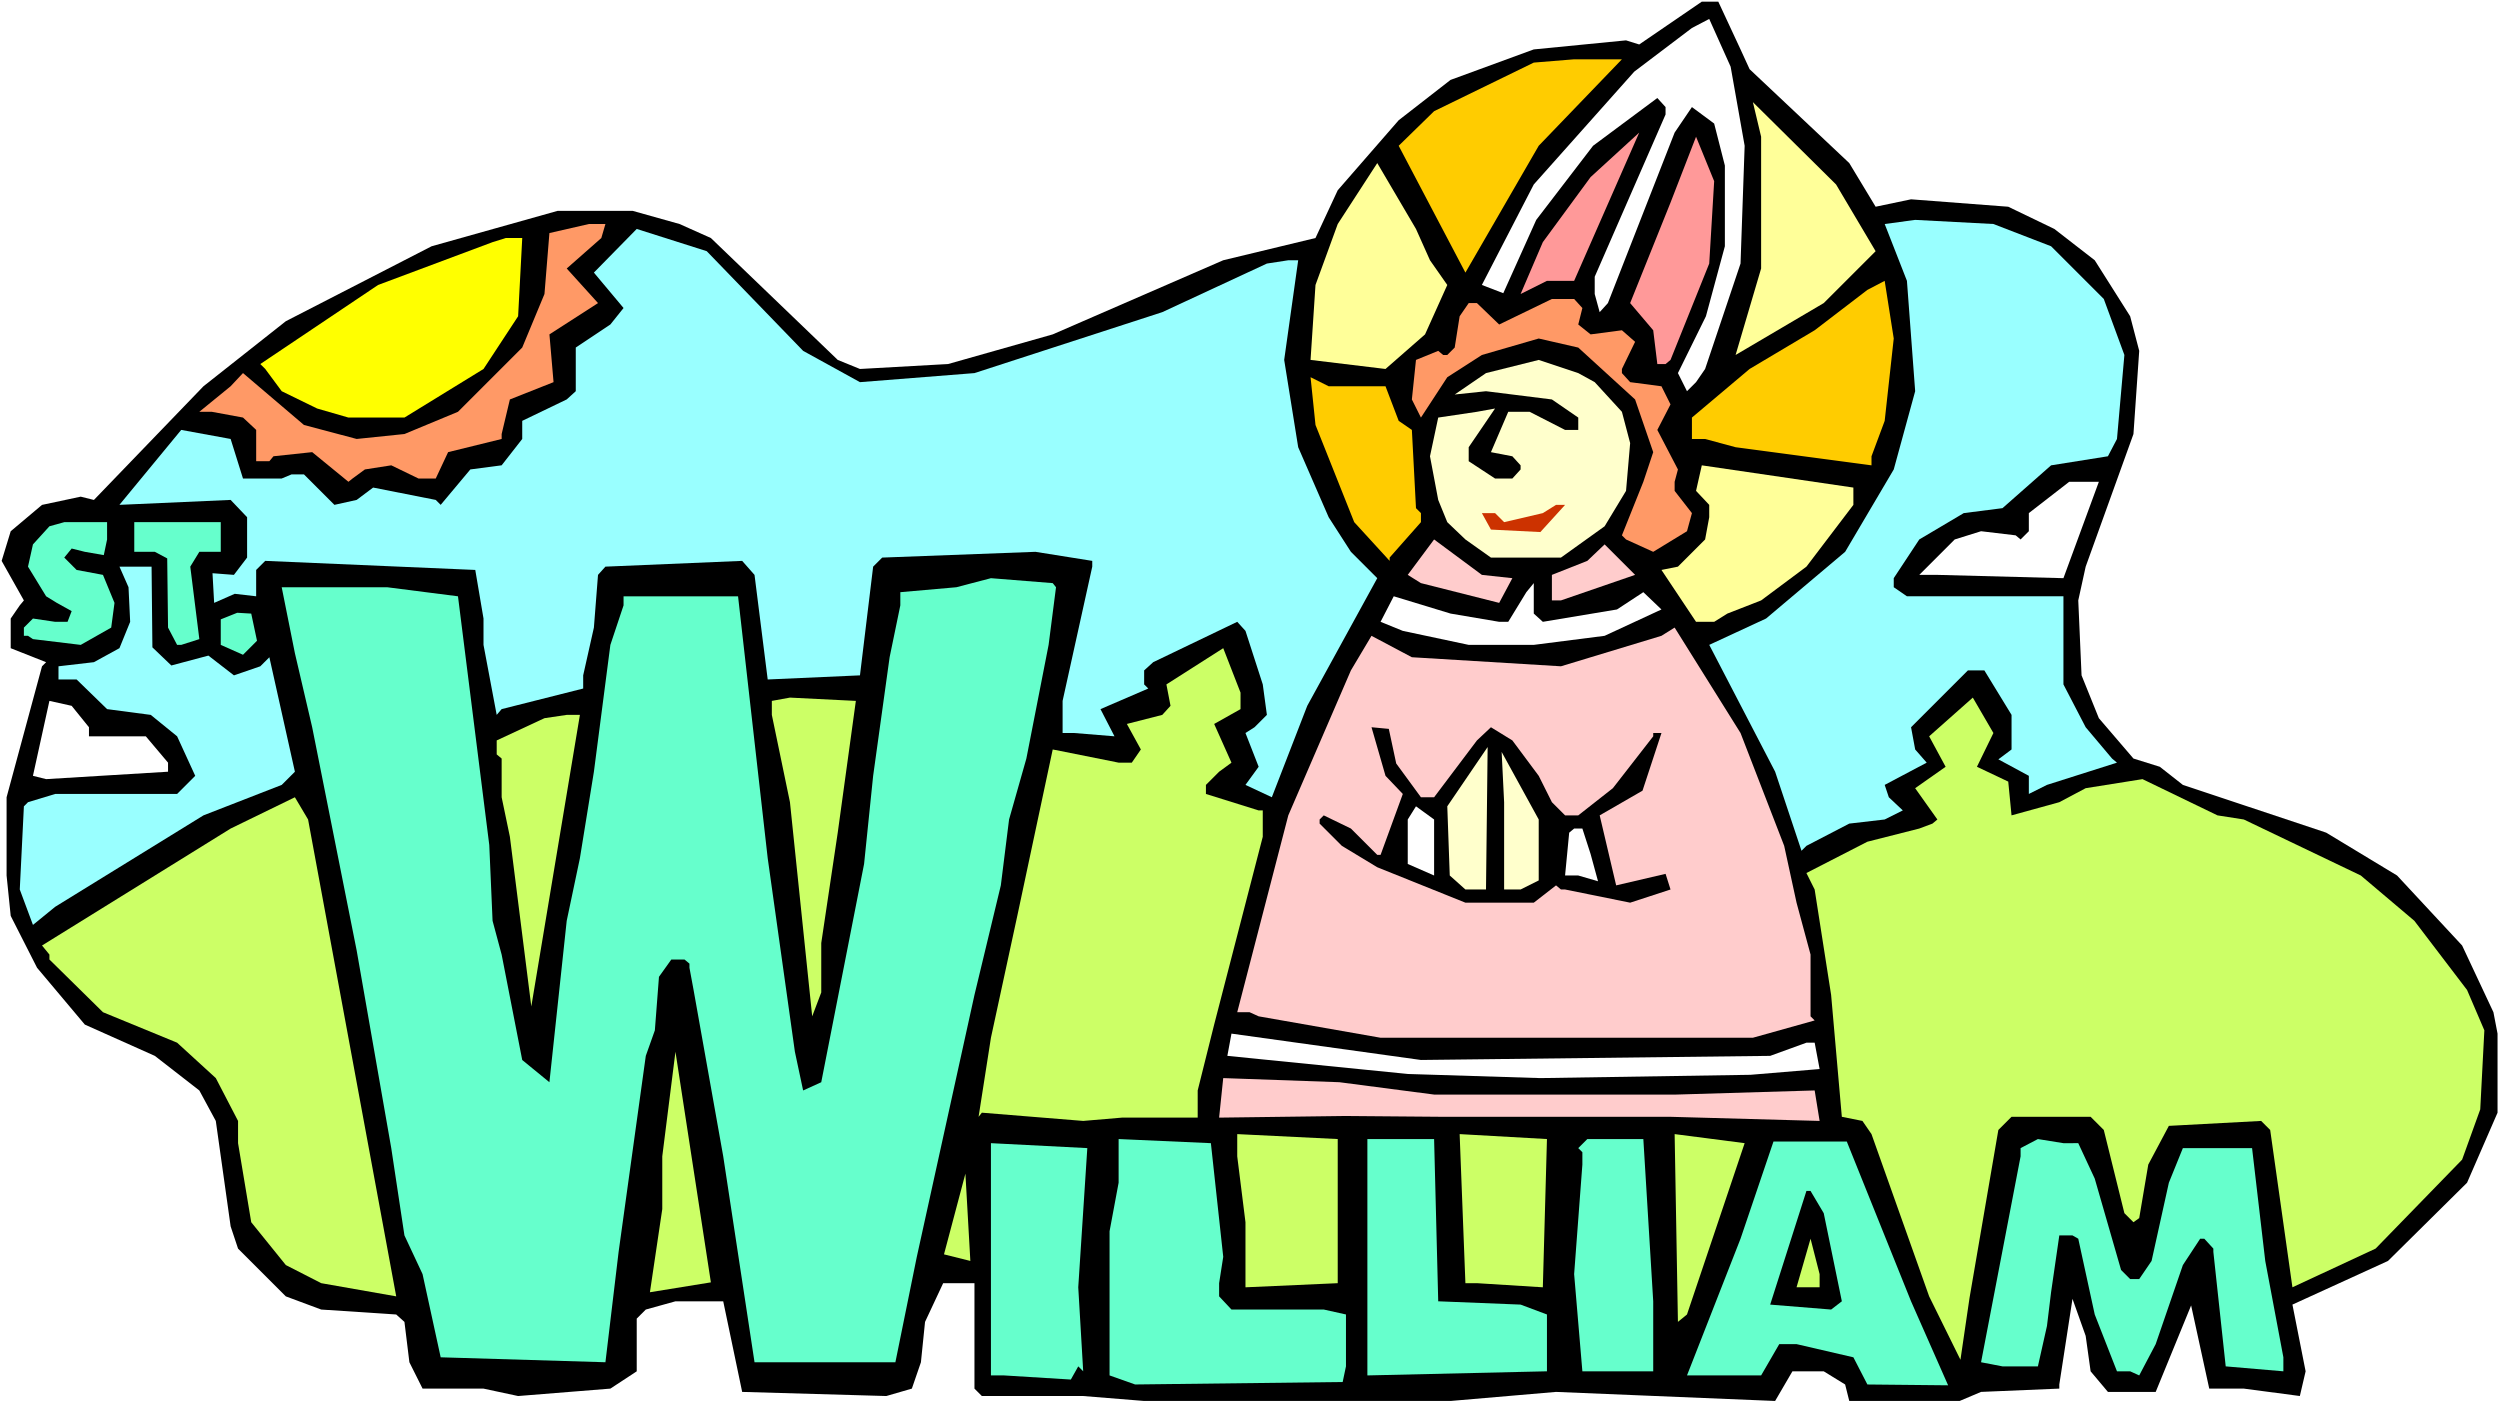 <?xml version="1.0" encoding="UTF-8" standalone="no"?>
<svg
   version="1.0"
   width="129.766mm"
   height="72.847mm"
   id="svg54"
   sodipodi:docname="William.wmf"
   xmlns:inkscape="http://www.inkscape.org/namespaces/inkscape"
   xmlns:sodipodi="http://sodipodi.sourceforge.net/DTD/sodipodi-0.dtd"
   xmlns="http://www.w3.org/2000/svg"
   xmlns:svg="http://www.w3.org/2000/svg">
  <rect width="100%" height="100%" fill="#333333" stroke="none"/>
  <sodipodi:namedview
     id="namedview54"
     pagecolor="#ffffff"
     bordercolor="#000000"
     borderopacity="0.25"
     inkscape:showpageshadow="2"
     inkscape:pageopacity="0.0"
     inkscape:pagecheckerboard="0"
     inkscape:deskcolor="#d1d1d1"
     inkscape:document-units="mm" />
  <defs
     id="defs1">
    <pattern
       id="WMFhbasepattern"
       patternUnits="userSpaceOnUse"
       width="6"
       height="6"
       x="0"
       y="0" />
  </defs>
  <path
     style="fill:#ffffff;fill-opacity:1;fill-rule:evenodd;stroke:none"
     d="M 0,275.327 H 490.455 V 0 H 0 Z"
     id="path1" />
  <path
     style="fill:#000000;fill-opacity:1;fill-rule:evenodd;stroke:none"
     d="m 341.46,9.695 1.778,3.878 19.554,18.42 5.171,8.564 6.949,-1.454 19.069,1.454 9.05,4.363 7.918,6.14 6.949,10.987 1.778,6.786 -1.131,16.319 -9.373,26.014 -1.454,6.625 0.646,14.703 3.394,8.402 6.787,7.917 5.171,1.616 4.525,3.555 28.118,9.371 13.898,8.402 12.766,13.734 6.141,13.088 0.808,4.201 v 15.511 l -5.979,13.734 -15.514,15.35 -18.746,8.564 2.586,13.088 -1.131,4.847 -10.989,-1.454 h -6.787 l -3.555,-16.319 -6.949,16.966 h -9.373 l -3.394,-4.039 -0.97,-6.948 -2.586,-7.271 -2.586,16.804 v 0.808 l -15.352,0.646 -4.202,1.777 h -21.654 l -0.808,-3.232 -4.202,-2.585 h -6.141 l -3.394,5.817 -42.986,-1.777 -20.685,1.777 h -60.115 l -11.958,-0.969 h -19.877 l -1.454,-1.454 v -20.682 h -6.141 l -3.555,7.594 -0.808,7.917 -1.778,5.17 -5.01,1.454 -28.28,-0.808 -3.717,-17.773 h -9.373 l -5.818,1.616 -1.778,1.777 v 10.341 l -5.171,3.393 -18.099,1.454 -6.787,-1.454 H 82.901 l -2.586,-5.17 -0.97,-7.917 -1.616,-1.454 -14.706,-0.969 -6.949,-2.585 -9.373,-9.371 -1.454,-4.363 -2.909,-20.682 -3.232,-5.978 -8.726,-6.786 -13.736,-6.14 -9.373,-11.149 -5.171,-10.179 -0.808,-7.917 v -15.35 l 6.949,-25.691 0.808,-0.808 -6.949,-2.747 v -5.817 l 1.778,-2.585 0.808,-0.969 -4.363,-7.756 1.778,-5.817 6.141,-5.17 7.595,-1.616 2.586,0.646 L 39.915,75.779 56.075,63.015 84.678,48.311 109.403,41.364 h 14.706 l 9.211,2.585 6.141,2.747 24.886,23.913 4.363,1.777 17.291,-0.969 20.523,-5.817 33.451,-14.542 18.099,-4.363 4.363,-9.371 11.958,-13.734 10.181,-7.917 16.322,-5.978 18.099,-1.777 2.586,0.808 12.282,-8.402 h 3.232 z"
     id="path2" />
  <path
     style="fill:#ffffff;fill-opacity:1;fill-rule:evenodd;stroke:none"
     d="m 342.268,28.599 -0.808,23.105 -6.949,20.682 -1.778,2.585 -1.778,1.777 -1.778,-3.555 5.494,-11.149 3.717,-13.734 V 32.477 l -2.101,-8.24 -4.363,-3.232 -3.394,5.009 -13.09,33.446 -1.616,1.777 -0.97,-3.555 v -3.393 l 13.898,-31.831 v -1.454 l -1.616,-1.777 -12.605,9.371 -11.15,14.542 -6.464,14.38 -4.202,-1.616 10.181,-19.712 19.715,-22.136 11.312,-8.564 3.394,-1.777 4.202,9.371 z"
     id="path3" />
  <path
     style="fill:#ffcc00;fill-opacity:1;fill-rule:evenodd;stroke:none"
     d="m 301.868,28.599 -14.382,24.883 -13.09,-24.883 6.949,-6.786 19.554,-9.533 7.918,-0.646 h 9.373 z"
     id="path4" />
  <path
     style="fill:#ffff99;fill-opacity:1;fill-rule:evenodd;stroke:none"
     d="M 367.963,49.281 357.782,59.46 340.491,69.64 345.5,52.674 V 26.822 l -1.616,-6.786 16.322,16.158 z"
     id="path5" />
  <path
     style="fill:#ff9999;fill-opacity:1;fill-rule:evenodd;stroke:none"
     d="m 303.484,55.098 -5.171,2.585 4.363,-10.179 9.373,-12.765 9.534,-8.725 -12.766,29.084 z"
     id="path6" />
  <path
     style="fill:#ff9999;fill-opacity:1;fill-rule:evenodd;stroke:none"
     d="m 335.32,51.705 -7.595,18.904 -0.97,0.808 h -1.616 l -0.808,-6.625 -4.525,-5.332 7.918,-19.712 5.01,-12.926 3.555,8.725 z"
     id="path7" />
  <path
     style="fill:#ffff99;fill-opacity:1;fill-rule:evenodd;stroke:none"
     d="m 280.537,51.058 3.394,4.847 -4.363,9.695 -7.757,6.786 -14.706,-1.777 0.97,-14.703 4.363,-11.957 7.757,-11.957 7.595,12.926 z"
     id="path8" />
  <path
     style="fill:#99ffff;fill-opacity:1;fill-rule:evenodd;stroke:none"
     d="m 402.384,48.311 10.342,10.341 4.04,10.987 -1.454,16.481 -1.778,3.393 -11.15,1.777 -9.534,8.402 -7.595,0.969 -8.726,5.17 -5.01,7.594 v 1.777 l 2.586,1.777 h 30.704 v 17.289 l 4.363,8.402 5.171,6.14 0.97,0.808 -13.736,4.363 -3.555,1.777 v -3.555 l -5.979,-3.232 2.586,-1.939 v -6.786 l -5.333,-8.725 h -3.232 l -11.15,11.149 0.808,4.363 2.262,2.585 -8.242,4.363 0.808,2.424 2.747,2.585 -3.555,1.777 -6.949,0.808 -8.403,4.363 -0.97,0.969 -5.171,-15.511 -12.928,-24.883 11.15,-5.17 15.514,-13.088 9.534,-16.158 4.202,-15.35 -1.616,-21.651 -4.363,-11.149 5.979,-0.808 15.352,0.808 z"
     id="path9" />
  <path
     style="fill:#ff9966;fill-opacity:1;fill-rule:evenodd;stroke:none"
     d="m 117.968,46.696 -6.787,5.978 6.141,6.786 -9.534,6.14 0.808,9.371 -8.565,3.393 -1.616,6.786 v 0.969 l -10.504,2.585 -2.424,5.17 h -3.394 l -5.333,-2.585 -5.171,0.808 -2.424,1.777 -0.808,0.646 -7.11,-5.817 -7.595,0.808 -0.808,0.969 h -2.586 v -6.14 l -2.586,-2.424 -6.141,-1.131 h -2.424 l 6.141,-5.009 2.424,-2.585 11.958,10.179 10.342,2.747 9.373,-0.969 10.504,-4.363 12.605,-12.603 4.363,-10.502 0.97,-11.957 7.757,-1.777 h 3.232 z"
     id="path10" />
  <path
     style="fill:#99ffff;fill-opacity:1;fill-rule:evenodd;stroke:none"
     d="m 157.56,68.832 11.15,6.14 22.462,-1.777 36.845,-11.957 20.523,-9.533 4.202,-0.646 h 1.939 l -2.747,19.551 2.747,17.127 5.979,13.734 4.363,6.786 5.171,5.17 -13.736,25.044 -6.949,17.935 -5.171,-2.424 2.586,-3.555 -2.586,-6.625 1.778,-1.131 2.424,-2.424 -0.808,-5.978 -3.394,-10.502 -1.616,-1.777 -16.483,7.917 -1.778,1.616 v 2.747 l 0.808,0.808 -9.373,4.039 2.747,5.332 -7.918,-0.646 h -2.262 v -6.301 l 5.818,-26.337 v -1.131 l -11.15,-1.777 -30.058,1.131 -1.778,1.777 -2.586,21.328 -18.099,0.808 -2.586,-20.52 -2.424,-2.747 -26.826,1.131 -1.454,1.616 -0.808,10.341 -2.101,9.371 v 2.585 l -15.998,4.039 -0.97,1.131 -2.586,-13.734 v -5.17 l -1.616,-9.533 -41.208,-1.777 -1.778,1.777 v 5.17 l -4.202,-0.485 -4.04,1.777 -0.323,-5.817 4.202,0.323 2.586,-3.393 v -7.917 l -3.232,-3.393 -21.816,0.969 12.12,-14.703 9.696,1.777 2.424,7.756 h 7.595 l 1.939,-0.808 h 2.424 l 5.979,5.978 4.363,-0.969 3.232,-2.424 12.282,2.424 0.97,0.969 5.818,-6.948 6.141,-0.808 4.04,-5.17 v -3.555 l 8.726,-4.201 1.778,-1.616 v -8.564 l 6.787,-4.524 2.586,-3.232 -5.818,-6.948 8.403,-8.564 13.736,4.363 z"
     id="path11" />
  <path
     style="fill:#ffff00;fill-opacity:1;fill-rule:evenodd;stroke:none"
     d="M 101.646,62.045 94.859,72.386 79.346,81.919 H 68.357 l -6.141,-1.777 -6.949,-3.393 -3.232,-4.363 -0.97,-0.969 23.109,-15.511 22.462,-8.402 2.586,-0.808 h 3.232 z"
     id="path12" />
  <path
     style="fill:#ffcc00;fill-opacity:1;fill-rule:evenodd;stroke:none"
     d="m 369.74,82.566 -2.586,6.948 v 1.777 l -26.664,-3.555 -5.979,-1.616 h -2.586 v -4.201 l 11.312,-9.533 12.766,-7.594 10.342,-7.917 3.394,-1.777 1.778,11.31 z"
     id="path13" />
  <path
     style="fill:#ff9966;fill-opacity:1;fill-rule:evenodd;stroke:none"
     d="m 310.433,60.43 -0.808,3.232 2.424,1.939 6.141,-0.808 2.586,2.262 -2.586,5.332 v 0.808 l 1.616,1.777 6.141,0.808 1.778,3.555 -2.586,5.009 4.04,7.756 -0.646,2.424 v 1.777 l 3.394,4.363 -0.97,3.555 -6.626,4.039 -5.333,-2.424 -0.808,-0.808 4.202,-10.502 1.939,-5.817 -3.555,-10.341 -11.15,-10.179 -7.757,-1.777 -11.15,3.232 -6.787,4.363 -5.171,7.917 -1.778,-3.555 0.808,-7.756 4.363,-1.777 0.97,0.808 h 0.808 l 1.454,-1.454 0.97,-6.14 1.778,-2.585 h 1.616 l 4.363,4.201 10.342,-5.009 h 4.363 z"
     id="path14" />
  <path
     style="fill:#ffffcc;fill-opacity:1;fill-rule:evenodd;stroke:none"
     d="m 312.857,74.972 5.333,5.817 1.616,6.14 -0.808,9.371 -4.202,6.948 -8.565,6.14 h -13.736 l -5.01,-3.555 -3.555,-3.393 -1.778,-4.363 -1.616,-8.564 1.616,-7.594 7.595,-1.131 3.555,-0.646 -5.171,7.594 v 2.747 l 5.171,3.393 h 3.394 l 1.616,-1.777 v -0.808 l -1.616,-1.777 -4.202,-0.808 3.394,-7.917 h 4.202 l 6.949,3.555 h 2.586 v -2.424 l -5.171,-3.555 -12.928,-1.616 -6.141,0.646 6.141,-4.201 10.342,-2.585 7.757,2.585 z"
     id="path15" />
  <path
     style="fill:#ffcc00;fill-opacity:1;fill-rule:evenodd;stroke:none"
     d="m 271.811,75.779 2.586,6.786 2.586,1.777 0.808,15.35 0.97,0.969 v 1.777 l -6.141,6.948 v 0.646 l -6.949,-7.594 -7.595,-19.066 -0.97,-9.371 3.555,1.777 z"
     id="path16" />
  <path
     style="fill:#ffff99;fill-opacity:1;fill-rule:evenodd;stroke:none"
     d="m 363.6,99.047 -9.211,12.118 -8.888,6.625 -6.626,2.585 -2.586,1.616 h -3.555 l -6.787,-10.179 3.232,-0.646 5.333,-5.332 0.808,-4.363 v -2.424 l -2.586,-2.747 1.131,-5.009 29.734,4.363 z"
     id="path17" />
  <path
     style="fill:#ffffff;fill-opacity:1;fill-rule:evenodd;stroke:none"
     d="m 404.808,113.427 -24.725,-0.646 h -3.555 l 6.949,-6.948 5.171,-1.616 6.787,0.808 0.97,0.808 1.616,-1.616 v -3.555 l 7.918,-6.14 h 5.818 z"
     id="path18" />
  <path
     style="fill:#cc3200;fill-opacity:1;fill-rule:evenodd;stroke:none"
     d="m 302.192,104.379 -9.696,-0.485 -1.778,-3.232 h 2.586 l 1.778,1.777 7.595,-1.777 2.586,-1.616 h 1.778 z"
     id="path19" />
  <path
     style="fill:#66ffcc;fill-opacity:1;fill-rule:evenodd;stroke:none"
     d="m 21.008,105.833 -0.646,3.07 -3.717,-0.646 -2.586,-0.646 -1.454,1.777 2.424,2.424 5.171,0.969 2.262,5.494 -0.646,4.847 -5.979,3.393 -9.373,-1.131 -0.97,-0.646 H 4.686 v -1.616 l 1.778,-1.777 4.363,0.646 h 2.424 l 0.808,-2.1 -2.909,-1.616 -2.101,-1.293 -3.555,-5.817 0.97,-4.363 3.232,-3.555 2.909,-0.808 h 8.403 z"
     id="path20" />
  <path
     style="fill:#66ffcc;fill-opacity:1;fill-rule:evenodd;stroke:none"
     d="m 43.309,108.256 h -4.202 l -1.778,2.908 1.778,14.219 -3.555,1.131 h -0.808 l -1.778,-3.393 -0.162,-13.572 -2.424,-1.293 H 26.341 v -5.817 h 16.968 z"
     id="path21" />
  <path
     style="fill:#ffcccc;fill-opacity:1;fill-rule:evenodd;stroke:none"
     d="m 296.697,113.427 -2.586,4.847 -15.352,-3.878 -2.586,-1.616 5.171,-6.948 9.373,6.948 z"
     id="path22" />
  <path
     style="fill:#ffcccc;fill-opacity:1;fill-rule:evenodd;stroke:none"
     d="m 306.232,117.789 h -1.778 v -5.009 l 6.949,-2.747 3.394,-3.232 5.979,5.978 z"
     id="path23" />
  <path
     style="fill:#99ffff;fill-opacity:1;fill-rule:evenodd;stroke:none"
     d="m 33.613,130.554 7.272,-1.939 5.01,3.878 5.171,-1.777 1.778,-1.777 5.01,22.459 -2.586,2.585 -15.352,5.978 -29.088,17.935 -4.363,3.555 -2.586,-6.948 0.808,-16.319 0.808,-0.808 5.333,-1.616 h 23.917 l 3.555,-3.555 -3.555,-7.756 -5.171,-4.201 -8.565,-1.131 -5.979,-5.817 h -3.555 v -2.585 l 6.949,-0.808 5.01,-2.747 2.101,-5.17 -0.323,-6.786 -1.778,-4.039 h 6.302 l 0.162,15.835 z"
     id="path24" />
  <path
     style="fill:#66ffcc;fill-opacity:1;fill-rule:evenodd;stroke:none"
     d="m 207.171,115.204 -1.454,11.31 -4.363,22.298 -3.394,11.957 -1.616,12.926 -5.171,21.49 -11.312,51.381 -4.202,20.682 h -27.634 l -6.141,-40.394 -5.818,-32.639 -0.808,-4.363 v -0.808 l -0.97,-0.808 h -2.586 l -2.424,3.393 -0.808,10.502 -1.778,5.009 -5.333,38.455 -2.586,21.651 -32.32,-0.969 -3.555,-16.319 -3.555,-7.594 -2.586,-17.127 -6.787,-38.778 -8.726,-43.787 -3.394,-14.542 -2.586,-12.926 h 20.685 l 13.898,1.777 6.141,48.796 0.646,14.865 1.778,6.625 4.04,20.682 5.333,4.363 3.394,-31.669 2.586,-12.28 2.747,-16.966 3.232,-24.883 2.586,-7.756 v -1.777 h 22.462 l 5.818,51.381 5.333,37.971 1.616,7.594 3.555,-1.616 8.403,-42.818 1.778,-17.289 3.232,-23.267 2.101,-10.179 v -2.585 l 10.989,-0.969 6.787,-1.777 12.12,0.969 z"
     id="path25" />
  <path
     style="fill:#ffffff;fill-opacity:1;fill-rule:evenodd;stroke:none"
     d="m 302.676,121.99 14.544,-2.424 5.171,-3.393 3.555,3.393 -11.15,5.17 -13.898,1.777 h -12.766 l -12.928,-2.747 -4.363,-1.777 2.586,-5.009 11.15,3.393 9.534,1.616 h 1.778 l 3.555,-5.817 1.454,-1.777 v 5.978 z"
     id="path26" />
  <path
     style="fill:#66ffcc;fill-opacity:1;fill-rule:evenodd;stroke:none"
     d="m 50.419,125.707 -2.747,2.747 -4.363,-1.939 v -5.009 l 3.232,-1.293 2.747,0.162 z"
     id="path27" />
  <path
     style="fill:#ffcccc;fill-opacity:1;fill-rule:evenodd;stroke:none"
     d="m 350.025,165.939 2.424,11.149 2.747,10.179 v 12.118 l 0.808,0.808 -12.12,3.393 h -73.043 l -23.917,-4.201 -1.778,-0.808 h -2.424 l 10.019,-38.617 12.282,-28.438 4.04,-6.786 7.918,4.201 29.25,1.777 19.715,-5.978 2.586,-1.616 12.928,20.682 z"
     id="path28" />
  <path
     style="fill:#ccff66;fill-opacity:1;fill-rule:evenodd;stroke:none"
     d="m 243.369,139.118 -5.171,2.908 3.394,7.594 -2.424,1.777 -2.586,2.585 v 1.777 l 10.342,3.232 h 0.808 v 5.17 l -9.534,36.839 -3.232,12.926 v 5.332 h -14.867 l -7.595,0.646 -19.877,-1.616 -0.646,0.808 2.424,-15.511 5.171,-23.913 6.949,-32.638 12.928,2.585 h 2.586 l 1.778,-2.585 -2.747,-5.009 6.949,-1.777 1.616,-1.777 -0.808,-4.201 11.15,-7.109 3.394,8.725 z"
     id="path29" />
  <path
     style="fill:#ccff66;fill-opacity:1;fill-rule:evenodd;stroke:none"
     d="m 164.347,163.354 -3.232,21.651 v 9.695 l -1.778,4.686 -4.363,-42.01 -3.555,-17.127 v -2.747 l 3.555,-0.646 12.928,0.646 z"
     id="path30" />
  <path
     style="fill:#ccff66;fill-opacity:1;fill-rule:evenodd;stroke:none"
     d="m 387.84,150.428 6.141,2.908 0.646,6.625 9.373,-2.585 5.171,-2.747 11.15,-1.777 14.706,7.109 5.171,0.808 22.947,10.987 10.504,8.887 10.342,13.572 3.394,7.917 -0.808,15.511 -3.555,9.856 -16.968,17.45 -16.322,7.594 -4.363,-30.861 -1.778,-1.777 -18.099,0.969 -4.04,7.594 -1.778,10.502 -1.131,0.808 -1.778,-1.777 -4.04,-16.319 -2.586,-2.585 h -15.514 l -2.586,2.585 -5.656,32.962 -1.778,12.118 -6.141,-12.441 -11.312,-31.831 -1.778,-2.585 -4.04,-0.808 -2.101,-23.913 -3.232,-20.682 -1.616,-3.232 11.958,-6.14 10.181,-2.585 2.586,-0.969 0.97,-0.808 -4.363,-6.14 5.979,-4.201 -3.232,-5.978 8.565,-7.594 4.04,6.948 z"
     id="path31" />
  <path
     style="fill:#ffffff;fill-opacity:1;fill-rule:evenodd;stroke:none"
     d="m 17.453,142.672 v 1.777 h 11.15 l 4.363,5.17 v 1.777 l -23.917,1.454 -2.586,-0.646 3.232,-14.703 4.363,0.969 z"
     id="path32" />
  <path
     style="fill:#ccff66;fill-opacity:1;fill-rule:evenodd;stroke:none"
     d="m 104.232,197.447 -4.202,-33.285 -1.616,-7.756 v -7.594 l -0.97,-0.808 v -2.747 l 9.373,-4.363 4.363,-0.646 h 2.586 z"
     id="path33" />
  <path
     style="fill:#000000;fill-opacity:1;fill-rule:evenodd;stroke:none"
     d="m 273.912,149.782 4.848,6.625 h 2.586 l 8.403,-11.149 2.747,-2.585 4.202,2.585 5.171,6.948 2.586,5.17 2.586,2.585 h 2.586 l 6.787,-5.332 7.918,-10.179 v -0.646 h 1.616 l -3.717,11.31 -8.403,4.847 3.232,13.734 9.696,-2.262 0.97,3.07 -7.918,2.585 -12.766,-2.585 h -0.808 l -0.97,-0.808 -4.363,3.393 h -13.413 l -17.291,-6.948 -6.949,-4.201 -4.363,-4.363 v -0.808 l 0.808,-0.808 5.333,2.585 5.171,5.17 h 0.646 l 4.363,-11.957 -3.394,-3.555 -2.747,-9.533 3.394,0.323 z"
     id="path34" />
  <path
     style="fill:#ffffcc;fill-opacity:1;fill-rule:evenodd;stroke:none"
     d="m 287.486,174.503 -3.07,-2.747 -0.485,-13.572 7.918,-11.634 -0.323,27.953 z"
     id="path35" />
  <path
     style="fill:#ffffcc;fill-opacity:1;fill-rule:evenodd;stroke:none"
     d="m 301.868,172.726 -3.555,1.777 h -3.232 v -17.127 l -0.485,-9.856 7.272,13.249 z"
     id="path36" />
  <path
     style="fill:#ccff66;fill-opacity:1;fill-rule:evenodd;stroke:none"
     d="m 77.73,254.322 -14.706,-2.585 -6.949,-3.555 -6.787,-8.402 -2.586,-15.511 v -4.363 l -4.363,-8.402 -7.595,-6.948 -14.544,-5.978 -10.504,-10.341 v -0.969 l -1.454,-1.777 37.006,-22.944 12.605,-6.14 2.586,4.363 z"
     id="path37" />
  <path
     style="fill:#ffffff;fill-opacity:1;fill-rule:evenodd;stroke:none"
     d="m 281.345,171.756 -5.171,-2.262 v -8.725 l 1.616,-2.585 3.555,2.585 z"
     id="path38" />
  <path
     style="fill:#ffffff;fill-opacity:1;fill-rule:evenodd;stroke:none"
     d="m 312.049,167.555 1.454,5.332 -3.878,-1.131 h -2.586 l 0.808,-8.402 0.97,-0.808 h 1.616 z"
     id="path39" />
  <path
     style="fill:#ffffff;fill-opacity:1;fill-rule:evenodd;stroke:none"
     d="m 347.278,207.141 7.11,-2.585 h 1.616 l 0.97,5.17 -13.574,1.131 -41.208,0.646 -26.018,-0.808 -35.39,-3.555 0.808,-4.363 37.168,5.17 z"
     id="path40" />
  <path
     style="fill:#ccff66;fill-opacity:1;fill-rule:evenodd;stroke:none"
     d="m 127.502,253.514 2.424,-16.319 v -10.341 l 2.586,-20.52 6.949,45.241 z"
     id="path41" />
  <path
     style="fill:#ffcccc;fill-opacity:1;fill-rule:evenodd;stroke:none"
     d="m 281.345,214.735 h 47.51 l 27.149,-0.808 0.97,5.978 -29.25,-0.808 h -44.602 l -19.23,-0.162 -24.725,0.323 0.808,-7.756 22.786,0.808 z"
     id="path42" />
  <path
     style="fill:#ccff66;fill-opacity:1;fill-rule:evenodd;stroke:none"
     d="m 262.438,251.737 -18.099,0.808 v -12.765 l -1.616,-12.926 v -4.363 l 19.715,0.969 z"
     id="path43" />
  <path
     style="fill:#ccff66;fill-opacity:1;fill-rule:evenodd;stroke:none"
     d="m 302.676,252.544 -12.928,-0.808 h -2.262 l -1.131,-29.245 17.13,0.969 z"
     id="path44" />
  <path
     style="fill:#ccff66;fill-opacity:1;fill-rule:evenodd;stroke:none"
     d="m 330.956,257.876 -1.778,1.454 -0.646,-36.84 13.736,1.777 z"
     id="path45" />
  <path
     style="fill:#66ffcc;fill-opacity:1;fill-rule:evenodd;stroke:none"
     d="m 239.976,246.566 -0.808,5.17 v 2.585 l 2.424,2.585 h 18.099 l 4.363,0.969 v 10.179 l -0.646,3.07 -40.723,0.485 -5.01,-1.777 V 241.557 l 1.778,-9.533 v -8.564 l 18.099,0.808 z"
     id="path46" />
  <path
     style="fill:#66ffcc;fill-opacity:1;fill-rule:evenodd;stroke:none"
     d="m 282.153,255.291 16.16,0.646 5.171,1.939 v 11.149 l -35.229,0.808 v -46.373 h 13.09 z"
     id="path47" />
  <path
     style="fill:#66ffcc;fill-opacity:1;fill-rule:evenodd;stroke:none"
     d="m 324.331,255.291 v 13.734 h -13.898 l -1.616,-19.066 1.616,-21.49 v -2.424 l -0.808,-0.808 1.778,-1.777 h 10.989 z"
     id="path48" />
  <path
     style="fill:#66ffcc;fill-opacity:1;fill-rule:evenodd;stroke:none"
     d="m 407.716,224.268 3.232,6.948 5.171,17.935 1.778,1.777 h 1.778 l 2.424,-3.555 3.394,-15.35 2.747,-6.786 h 13.574 l 2.586,22.136 3.555,18.904 v 2.747 l -11.312,-0.969 -2.424,-22.459 v -0.646 l -1.778,-1.939 h -0.808 l -3.394,5.17 -5.333,15.511 -3.232,6.14 -1.778,-0.808 h -2.586 l -4.363,-11.149 -3.232,-14.865 -1.131,-0.646 h -2.586 l -1.616,11.149 -0.808,6.625 -1.778,7.917 h -6.949 l -4.202,-0.808 7.757,-40.394 v -1.616 l 3.394,-1.777 5.01,0.808 z"
     id="path49" />
  <path
     style="fill:#66ffcc;fill-opacity:1;fill-rule:evenodd;stroke:none"
     d="m 211.534,252.544 0.97,16.481 -0.97,-0.969 -1.454,2.585 -13.09,-0.808 h -2.586 v -45.565 l 18.907,0.969 z"
     id="path50" />
  <path
     style="fill:#66ffcc;fill-opacity:1;fill-rule:evenodd;stroke:none"
     d="m 374.912,255.291 7.272,16.481 -15.837,-0.162 -2.747,-5.332 -11.15,-2.585 h -3.394 l -3.555,6.14 h -14.544 l 10.504,-26.822 6.464,-19.066 h 14.382 z"
     id="path51" />
  <path
     style="fill:#ccff66;fill-opacity:1;fill-rule:evenodd;stroke:none"
     d="m 185.193,246.081 4.202,-15.835 0.97,17.127 z"
     id="path52" />
  <path
     style="fill:#000000;fill-opacity:1;fill-rule:evenodd;stroke:none"
     d="m 357.782,238.003 3.555,17.289 -2.101,1.616 -11.958,-0.969 7.11,-22.298 h 0.808 z"
     id="path53" />
  <path
     style="fill:#ccff66;fill-opacity:1;fill-rule:evenodd;stroke:none"
     d="m 356.974,252.544 h -4.525 l 2.747,-9.533 1.778,6.948 z"
     id="path54" />
</svg>
